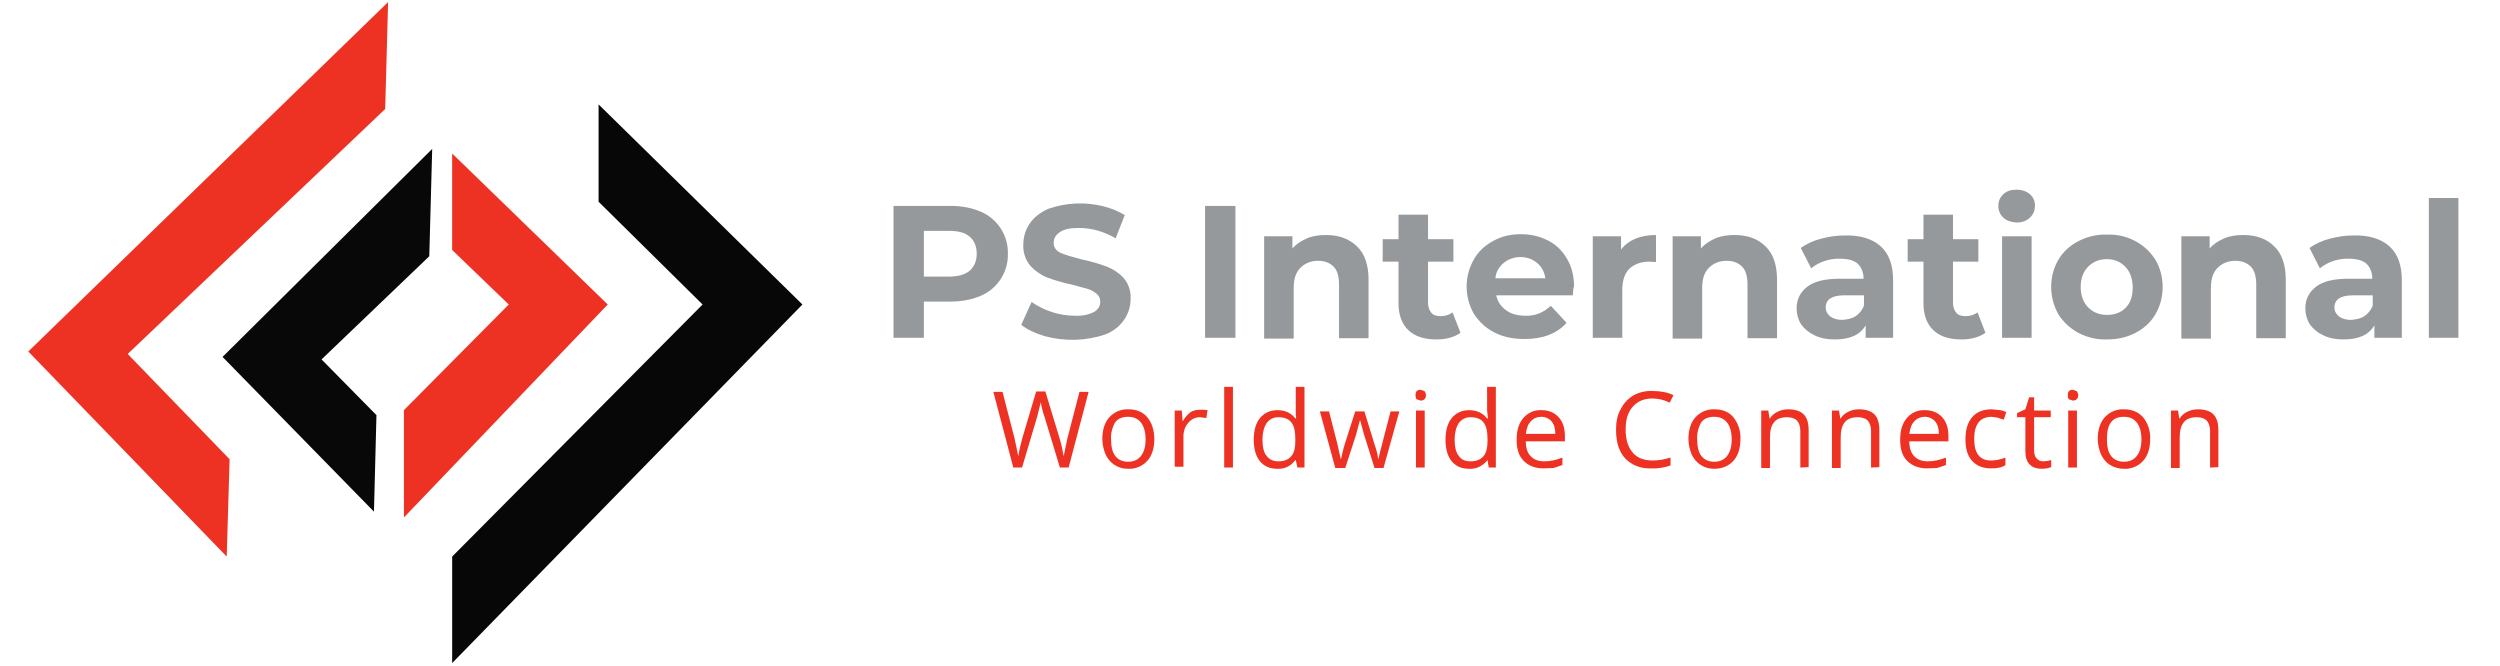 <?xml version="1.0" encoding="utf-8"?>
<!-- Generator: Adobe Illustrator 23.0.0, SVG Export Plug-In . SVG Version: 6.00 Build 0)  -->
<svg version="1.1" id="Capa_1" xmlns="http://www.w3.org/2000/svg" xmlns:xlink="http://www.w3.org/1999/xlink" x="0px" y="0px"
	 viewBox="0 0 601 160" style="enable-background:new 0 0 601 160;" xml:space="preserve">
<style type="text/css">
	.st0{enable-background:new    ;}
	.st1{fill:#96999B;}
	.st2{fill:#ED3224;}
	.st3{fill:#070707;}
	.st4{fill:#080808;}
</style>
<g id="logo__item--business">
	<g class="st0">
		<path class="st1" d="M235.8,50.9c4,1.7,6.6,5.7,6.5,10.1c0.1,4.4-2.5,8.4-6.5,10.1c-2.1,0.9-4.5,1.4-7.3,1.4h-6.4v8.7h-7.3V49.5
			h13.7C231.3,49.5,233.8,50,235.8,50.9z M233.1,65.1c1.1-1,1.7-2.3,1.7-4.1s-0.6-3.2-1.7-4.1c-1.1-1-2.8-1.4-5-1.4h-6v11h6
			C230.3,66.5,232,66,233.1,65.1z"/>
	</g>
	<g class="st0">
		<path class="st1" d="M251.1,80.8c-2.3-0.7-4.2-1.6-5.6-2.7l2.5-5.5c3,2.1,6.7,3.3,10.4,3.3c1.6,0.1,3.2-0.2,4.6-0.9
			c1-0.6,1.5-1.4,1.5-2.5c0-0.8-0.3-1.4-0.9-1.9s-1.3-0.9-2.3-1.2l-3.7-1c-2-0.4-4-1-5.9-1.7c-1.5-0.6-2.9-1.6-4-2.8
			c-1.2-1.4-1.8-3.3-1.7-5.1c0-1.8,0.5-3.5,1.5-5s2.5-2.7,4.5-3.6c4.3-1.5,8.9-1.7,13.3-0.6c1.9,0.5,3.6,1.2,5.1,2.1l-2.2,5.6
			c-2.7-1.6-5.7-2.5-8.8-2.5c-2.1,0-3.6,0.3-4.6,1s-1.5,1.5-1.5,2.6c0,1.1,0.6,1.9,1.7,2.4s2.9,1,5.2,1.6c2,0.4,4,1,5.9,1.7
			c1.5,0.6,2.9,1.5,4,2.7c1.2,1.4,1.8,3.2,1.7,5c0,1.8-0.5,3.5-1.5,5c-1.1,1.6-2.7,2.9-4.6,3.6C261,82,255.9,82.1,251.1,80.8z"/>
	</g>
	<g class="st0">
		<path class="st1" d="M289.7,49.5h7.3v31.7h-7.3C289.7,81.2,289.7,49.5,289.7,49.5z"/>
	</g>
	<g class="st0">
		<path class="st1" d="M326.2,59.2c1.9,1.8,2.8,4.5,2.8,8.1v14h-7.1V68.4c0-1.9-0.4-3.4-1.3-4.3c-0.9-0.9-2.1-1.4-3.7-1.4
			c-1.8,0-3.2,0.6-4.3,1.7c-1.1,1.1-1.6,2.7-1.6,4.9v12.1h-7.1V56.8h6.8v2.9c0.9-1,2.1-1.8,3.5-2.4s2.9-0.8,4.6-0.8
			C321.9,56.5,324.3,57.4,326.2,59.2L326.2,59.2z"/>
	</g>
	<g class="st0">
		<path class="st1" d="M351.1,80c-0.7,0.5-1.5,0.9-2.6,1.2c-1,0.3-2.1,0.4-3.2,0.4c-2.9,0-5.1-0.7-6.7-2.2s-2.4-3.7-2.4-6.5v-10
			h-3.8v-5.4h3.8v-5.9h7.1v5.9h6.1v5.4h-6.1v9.9c0,1,0.3,1.8,0.8,2.4c0.5,0.6,1.3,0.8,2.2,0.8c1.1,0,2.1-0.3,2.9-0.9L351.1,80z"/>
	</g>
	<g class="st0">
		<path class="st1" d="M378.1,71h-18.4c0.3,1.5,1.2,2.8,2.4,3.6c1.2,0.9,2.8,1.3,4.6,1.3c2.3,0.1,4.5-0.8,6.1-2.4l3.8,4.1
			c-2.3,2.6-5.7,3.9-10.1,3.9c-2.8,0-5.2-0.5-7.3-1.6c-2-1-3.7-2.6-4.9-4.5c-2.3-4-2.3-9,0-13c1.1-2,2.7-3.4,4.7-4.5
			s4.2-1.6,6.6-1.6c2.4,0,4.5,0.5,6.5,1.5s3.5,2.5,4.6,4.4c1.2,2,1.7,4.4,1.7,6.7C378.2,69.2,378.2,69.9,378.1,71L378.1,71z
			 M361.5,63.2c-1.1,0.9-1.9,2.2-2,3.7h12c-0.2-1.5-0.9-2.8-2-3.7c-1.1-0.9-2.4-1.4-4-1.4C364,61.8,362.6,62.3,361.5,63.2z"/>
	</g>
	<g class="st0">
		<path class="st1" d="M393.1,57.4c1.4-0.6,3.1-0.9,5-0.9V63l-1.6-0.1c-2,0-3.6,0.6-4.8,1.7c-1.1,1.1-1.7,2.8-1.7,5.1v11.5h-7.1
			V56.8h6.8V60C390.5,58.9,391.7,58,393.1,57.4L393.1,57.4z"/>
	</g>
	<g class="st0">
		<path class="st1" d="M424.4,59.2c1.9,1.8,2.8,4.5,2.8,8.1v14h-7.1V68.4c0-1.9-0.4-3.4-1.3-4.3c-0.9-0.9-2.1-1.4-3.7-1.4
			c-1.8,0-3.2,0.6-4.3,1.7c-1.1,1.1-1.6,2.7-1.6,4.9v12.1h-7.1V56.8h6.8v2.9c0.9-1,2.1-1.8,3.5-2.4c1.4-0.6,2.9-0.8,4.6-0.8
			C420.1,56.5,422.6,57.4,424.4,59.2L424.4,59.2z"/>
	</g>
	<g class="st0">
		<path class="st1" d="M452.1,59.2c2,1.8,3,4.5,3,8.1v13.9h-6.6v-3c-1.3,2.3-3.8,3.4-7.4,3.4c-1.9,0-3.5-0.3-4.9-1
			c-1.3-0.6-2.4-1.5-3.2-2.6c-0.7-1.1-1.1-2.5-1.1-3.8c0-2.3,0.9-4,2.6-5.3c1.7-1.3,4.3-1.9,7.9-1.9h5.6c0-1.5-0.5-2.7-1.4-3.6
			c-0.9-0.8-2.3-1.2-4.2-1.2c-2.5-0.1-5,0.7-7,2.3l-2.5-4.9c1.3-0.9,2.9-1.7,4.8-2.2c1.9-0.5,3.8-0.8,5.7-0.8
			C447.2,56.5,450.1,57.4,452.1,59.2z M446.1,76c0.9-0.6,1.6-1.5,2-2.5V71h-4.8c-2.9,0-4.4,1-4.4,2.9c0,0.9,0.4,1.6,1.1,2.2
			c0.9,0.6,1.9,0.8,2.9,0.8C444.1,76.8,445.2,76.6,446.1,76L446.1,76z"/>
	</g>
	<g class="st0">
		<path class="st1" d="M477.3,80c-0.7,0.5-1.5,0.9-2.6,1.2c-1,0.3-2.1,0.4-3.2,0.4c-2.9,0-5.1-0.7-6.7-2.2c-1.6-1.5-2.4-3.7-2.4-6.5
			v-10h-3.8v-5.4h3.8v-5.9h7.1v5.9h6.1v5.4h-6.1v9.9c0,1,0.3,1.8,0.8,2.4c0.5,0.6,1.3,0.8,2.2,0.8c1.1,0,2.1-0.3,2.9-0.9L477.3,80
			L477.3,80z"/>
	</g>
	<g class="st0">
		<path class="st1" d="M481.6,52.3c-0.8-0.7-1.2-1.7-1.2-2.8c0-1.1,0.4-2.1,1.2-2.8c0.8-0.8,1.9-1.1,3.2-1.1s2.4,0.4,3.2,1.1
			c0.8,0.7,1.2,1.6,1.2,2.7c0,1.2-0.4,2.2-1.2,2.9c-0.8,0.8-1.9,1.2-3.2,1.2C483.5,53.4,482.4,53.1,481.6,52.3z M481.3,56.8h7.1
			v24.4h-7.1V56.8z"/>
	</g>
	<g class="st0">
		<path class="st1" d="M499.6,80c-2-1.1-3.6-2.6-4.8-4.5c-1.1-2-1.7-4.2-1.7-6.5c0-2.4,0.6-4.6,1.7-6.5c1.1-1.9,2.7-3.4,4.8-4.5
			c2.1-1.1,4.5-1.7,6.9-1.6c4.7-0.2,9.2,2.1,11.7,6.1c1.1,1.9,1.7,4.1,1.7,6.5s-0.6,4.6-1.7,6.5c-1.1,1.9-2.7,3.4-4.8,4.5
			s-4.3,1.6-6.9,1.6C504.1,81.7,501.7,81.1,499.6,80L499.6,80z M511,74c1.2-1.2,1.7-2.9,1.7-4.9s-0.6-3.7-1.7-4.9
			c-1.1-1.2-2.7-1.9-4.5-1.9s-3.3,0.6-4.5,1.8c-1.2,1.2-1.8,2.9-1.8,4.9s0.6,3.7,1.8,4.9c1.2,1.2,2.7,1.8,4.5,1.8S509.8,75.2,511,74
			z"/>
	</g>
	<g class="st0">
		<path class="st1" d="M546.7,59.2c1.9,1.8,2.8,4.5,2.8,8.1v14h-7.1V68.4c0-1.9-0.4-3.4-1.3-4.3c-0.9-0.9-2.1-1.4-3.7-1.4
			c-1.8,0-3.2,0.6-4.3,1.7c-1.1,1.1-1.6,2.7-1.6,4.9v12.1h-7.1V56.8h6.8v2.9c0.9-1,2.1-1.8,3.5-2.4c1.4-0.6,2.9-0.8,4.6-0.8
			C542.4,56.5,544.9,57.4,546.7,59.2L546.7,59.2z"/>
	</g>
	<g class="st0">
		<path class="st1" d="M574.4,59.2c2,1.8,3,4.5,3,8.1v13.9h-6.6v-3c-1.3,2.3-3.8,3.4-7.4,3.4c-1.9,0-3.5-0.3-4.9-1
			c-1.3-0.6-2.4-1.5-3.2-2.6c-0.7-1.1-1.1-2.5-1.1-3.8c0-2.3,0.9-4,2.6-5.3c1.7-1.3,4.3-1.9,7.9-1.9h5.6c0-1.5-0.5-2.7-1.4-3.6
			c-0.9-0.8-2.3-1.2-4.2-1.2c-2.5-0.1-5,0.7-7,2.3l-2.5-4.9c1.3-0.9,2.9-1.7,4.8-2.2c1.9-0.5,3.8-0.8,5.7-0.8
			C569.5,56.5,572.4,57.4,574.4,59.2z M568.4,76c0.9-0.6,1.6-1.5,2-2.5V71h-4.8c-2.9,0-4.4,1-4.4,2.9c0,0.9,0.4,1.6,1.1,2.2
			c0.9,0.6,1.9,0.8,2.9,0.8C566.4,76.8,567.5,76.6,568.4,76L568.4,76z"/>
	</g>
	<g class="st0">
		<path class="st1" d="M583.9,47.6h7.1v33.6h-7.1C583.9,81.2,583.9,47.6,583.9,47.6z"/>
	</g>
</g>
<g id="logo__item--tagline_1">
	<g class="st0">
		<path class="st2" d="M256.9,112.4h-2.1l-3.7-12.2c-0.4-1.1-0.7-2.3-0.9-3.5l-0.9,3.6l-3.6,12.1h-2.1l-4.8-18.2h2.2l2.9,11.2
			l0.9,4.3c0.2-1.5,0.6-3,1-4.5l3.3-11.1h2.2l3.4,11.2c0.4,1.3,0.7,2.7,1,4.4l0.9-4.3l2.9-11.2h2.2
			C261.7,94.2,256.9,112.4,256.9,112.4z"/>
	</g>
	<g class="st0">
		<path class="st2" d="M277.5,105.6c0,2.2-0.6,4-1.7,5.2c-1.2,1.3-2.9,2-4.6,1.9c-1.2,0-2.3-0.3-3.2-0.9c-1-0.6-1.7-1.5-2.2-2.5
			c-0.5-1.2-0.8-2.5-0.8-3.8c0-2.2,0.6-4,1.7-5.2c1.2-1.3,2.9-2,4.6-1.9c1.9,0,3.4,0.6,4.5,1.9C276.9,101.6,277.5,103.4,277.5,105.6
			z M267.1,105.6c0,1.7,0.3,3.1,1,4c0.7,0.9,1.7,1.4,3.1,1.4c1.4,0,2.4-0.5,3.1-1.4c0.7-0.9,1.1-2.2,1.1-4c0-1.7-0.4-3.1-1.1-4
			c-0.7-0.9-1.7-1.4-3.1-1.4c-1.4,0-2.4,0.4-3.1,1.3C267.4,102.7,267,104.2,267.1,105.6z"/>
	</g>
	<g class="st0">
		<path class="st2" d="M288.7,98.5c0.5,0,1.1,0,1.6,0.1l-0.3,1.9l-1.5-0.2c-1.1,0-2,0.4-2.8,1.3c-0.8,0.9-1.2,2-1.2,3.3v7.3h-2.1
			V98.7h1.7l0.2,2.5h0.1c0.5-0.9,1.1-1.6,1.8-2.1C286.9,98.6,287.9,98.5,288.7,98.5z"/>
	</g>
	<g class="st0">
		<path class="st2" d="M296.4,112.4h-2.1V93h2.1C296.4,93,296.4,112.4,296.4,112.4z"/>
	</g>
	<g class="st0">
		<path class="st2" d="M311.5,110.6h-0.1c-1,1.4-2.6,2.2-4.3,2.1c-1.8,0-3.2-0.6-4.2-1.8c-1-1.2-1.5-3-1.5-5.2s0.5-4,1.5-5.2
			c1-1.2,2.4-1.9,4.2-1.9c1.9,0,3.3,0.7,4.3,2h0.2l-0.1-1V93h2.1v19.4h-1.7C311.9,112.4,311.5,110.6,311.5,110.6z M307.3,110.9
			c1.4,0,2.4-0.4,3.1-1.2c0.7-0.8,1-2,1-3.7v-0.4c0-1.9-0.3-3.3-1-4.1c-0.6-0.8-1.7-1.2-3.1-1.2c-1.2,0-2.1,0.5-2.8,1.4
			c-0.6,0.9-1,2.3-1,4c0,1.7,0.3,3.1,1,3.9C305.2,110.5,306.1,110.9,307.3,110.9z"/>
	</g>
	<g class="st0">
		<path class="st2" d="M330.4,112.4l-2.5-8l-0.9-3.3h-0.1l-0.9,3.4l-2.6,8H321l-3.7-13.6h2.2l2,7.8l0.8,3.6h0.1l0.4-1.8l0.5-1.8
			l2.5-7.8h2.2l2.4,7.8c0.5,1.4,0.8,2.6,0.9,3.6h0.1l0.3-1.4l2.6-10h2.1l-3.8,13.6h-2.2L330.4,112.4z"/>
	</g>
	<g class="st0">
		<path class="st2" d="M340.3,95c0-0.5,0.1-0.8,0.3-1c0.2-0.2,0.5-0.3,0.9-0.3l0.9,0.3c0.2,0.2,0.4,0.6,0.4,1c0,0.4-0.1,0.8-0.4,1
			c-0.2,0.2-0.5,0.3-0.9,0.3l-0.9-0.3C340.4,95.9,340.3,95.5,340.3,95z M342.5,112.4h-2.1V98.7h2.1V112.4z"/>
	</g>
	<g class="st0">
		<path class="st2" d="M357.6,110.6L357.6,110.6c-1.1,1.4-2.7,2.2-4.4,2.1c-1.8,0-3.2-0.6-4.2-1.8c-1-1.2-1.5-3-1.5-5.2
			s0.5-4,1.5-5.2c1-1.2,2.4-1.9,4.2-1.9s3.3,0.7,4.3,2h0.2l-0.1-1l-0.1-1V93h2.1v19.4h-1.7L357.6,110.6L357.6,110.6z M353.5,110.9
			c1.4,0,2.4-0.4,3.1-1.2c0.7-0.8,1-2,1-3.7v-0.4c0-1.9-0.3-3.3-1-4.1c-0.6-0.8-1.7-1.2-3.1-1.2c-1.2,0-2.1,0.5-2.8,1.4
			c-0.6,0.9-1,2.3-1,4c0,1.7,0.3,3.1,1,3.9C351.3,110.5,352.2,110.9,353.5,110.9z"/>
	</g>
	<g class="st0">
		<path class="st2" d="M371.1,112.6c-2,0-3.6-0.6-4.8-1.8s-1.7-2.9-1.7-5.1c0-2.2,0.5-3.9,1.6-5.2c1.1-1.3,2.7-2,4.4-1.9
			c1.7,0,3.1,0.6,4.1,1.7c1,1.1,1.5,2.6,1.5,4.5v1.3h-9.4c0,1.6,0.4,2.8,1.2,3.6s1.8,1.2,3.2,1.2c1.5,0,2.9-0.3,4.4-0.9v1.8
			l-2.1,0.7C373.5,112.5,371.1,112.6,371.1,112.6z M370.6,100.2c-1.1,0-2,0.4-2.6,1.1c-0.7,0.7-1,1.7-1.2,3h7.1c0-1.3-0.3-2.3-0.9-3
			C372.4,100.6,371.5,100.2,370.6,100.2L370.6,100.2z"/>
	</g>
	<g class="st0">
		<path class="st2" d="M397.2,95.8c-2,0-3.6,0.7-4.7,2c-1.2,1.3-1.7,3.2-1.7,5.5c0,2.4,0.6,4.2,1.7,5.5c1.1,1.3,2.7,1.9,4.8,1.9
			c1.3,0,2.7-0.2,4.3-0.7v1.9c-1.5,0.5-3.1,0.8-4.7,0.7c-2.3,0.1-4.6-0.7-6.2-2.4c-1.5-1.6-2.2-3.9-2.2-6.9c0-1.9,0.3-3.5,1.1-4.9
			c0.7-1.4,1.7-2.5,3-3.3c1.4-0.8,3.1-1.2,4.7-1.1c1.9,0,3.6,0.3,5,1l-0.9,1.8C400,96.1,398.6,95.8,397.2,95.8L397.2,95.8z"/>
	</g>
	<g class="st0">
		<path class="st2" d="M418.4,105.6c0,2.2-0.6,4-1.7,5.2c-1.1,1.2-2.7,1.9-4.6,1.9c-1.2,0-2.3-0.3-3.2-0.9c-1-0.6-1.7-1.5-2.2-2.5
			c-0.5-1.2-0.8-2.5-0.8-3.8c0-2.2,0.6-4,1.7-5.2c1.2-1.3,2.9-2,4.6-1.9c1.9,0,3.4,0.6,4.5,1.9C417.9,101.8,418.5,103.7,418.4,105.6
			z M408,105.6c0,1.7,0.3,3.1,1,4c0.7,0.9,1.7,1.4,3.1,1.4s2.4-0.5,3.1-1.4c0.7-0.9,1.1-2.2,1.1-4c0-1.7-0.4-3.1-1.1-4
			c-0.7-0.9-1.7-1.4-3.1-1.4s-2.4,0.4-3.1,1.3C408.3,102.7,407.9,104.2,408,105.6z"/>
	</g>
	<g class="st0">
		<path class="st2" d="M432.8,112.4v-8.8c0-1.1-0.3-1.9-0.8-2.5c-0.5-0.5-1.3-0.8-2.4-0.8c-1.4,0-2.5,0.4-3.1,1.2
			c-0.7,0.8-1,2-1,3.8v7.2h-2.1V98.7h1.7l0.3,1.9h0.1c0.4-0.7,1-1.2,1.8-1.6c0.8-0.4,1.6-0.6,2.6-0.6c1.6,0,2.9,0.4,3.7,1.2
			c0.8,0.8,1.2,2.1,1.2,3.8v8.9L432.8,112.4L432.8,112.4z"/>
	</g>
	<g class="st0">
		<path class="st2" d="M449.8,112.4v-8.8c0-1.1-0.3-1.9-0.8-2.5c-0.5-0.5-1.3-0.8-2.4-0.8c-1.4,0-2.5,0.4-3.1,1.2
			c-0.7,0.8-1,2-1,3.8v7.2h-2.1V98.7h1.7l0.3,1.9h0.1c0.4-0.7,1-1.2,1.8-1.6c0.8-0.4,1.6-0.6,2.6-0.6c1.6,0,2.9,0.4,3.7,1.2
			c0.8,0.8,1.2,2.1,1.2,3.8v8.9L449.8,112.4L449.8,112.4z"/>
	</g>
	<g class="st0">
		<path class="st2" d="M463.3,112.6c-2,0-3.6-0.6-4.8-1.8s-1.7-2.9-1.7-5.1c0-2.2,0.5-3.9,1.6-5.2c1.1-1.3,2.7-2,4.4-1.9
			c1.7,0,3.1,0.6,4.1,1.7c1,1.1,1.5,2.6,1.5,4.5v1.3H459c0,1.6,0.4,2.8,1.2,3.6c0.8,0.8,1.8,1.2,3.2,1.2c1.5,0,2.9-0.3,4.4-0.9v1.8
			l-2.1,0.7L463.3,112.6L463.3,112.6z M462.8,100.2c-1.1,0-2,0.4-2.6,1.1c-0.7,0.7-1,1.7-1.2,3h7.1c0-1.3-0.3-2.3-0.9-3
			C464.6,100.6,463.7,100.2,462.8,100.2z"/>
	</g>
	<g class="st0">
		<path class="st2" d="M478.7,112.6c-2,0-3.5-0.6-4.6-1.8c-1.1-1.2-1.6-2.9-1.6-5.2c0-2.3,0.5-4,1.6-5.3c1.1-1.3,2.7-1.9,4.7-1.9
			l2,0.2c0.7,0.1,1.2,0.3,1.5,0.5l-0.6,1.8l-1.5-0.5l-1.4-0.2c-2.8,0-4.2,1.8-4.2,5.3c0,1.7,0.3,3,1,3.9s1.7,1.3,3,1.3
			c1.1,0,2.3-0.2,3.5-0.7v1.8C481.3,112.4,480.1,112.6,478.7,112.6z"/>
	</g>
	<g class="st0">
		<path class="st2" d="M491.2,110.9l1.1-0.1l0.8-0.2v1.7l-1,0.3l-1.2,0.1c-2.6,0-4-1.4-4-4.2v-8.2h-2v-1l2-0.9l0.9-2.9h1.2v3.2h4
			v1.6h-4v8c0,0.8,0.2,1.5,0.6,1.9C490,110.7,490.6,110.9,491.2,110.9z"/>
	</g>
	<g class="st0">
		<path class="st2" d="M497.1,95c0-0.5,0.1-0.8,0.3-1c0.2-0.2,0.5-0.3,0.9-0.3l0.9,0.3c0.2,0.2,0.4,0.6,0.4,1c0,0.4-0.1,0.8-0.4,1
			c-0.2,0.2-0.5,0.3-0.9,0.3l-0.9-0.3C497.2,95.9,497.1,95.5,497.1,95z M499.3,112.4h-2.1V98.7h2.1V112.4z"/>
	</g>
	<g class="st0">
		<path class="st2" d="M516.9,105.6c0,2.2-0.6,4-1.7,5.2c-1.2,1.3-2.9,2-4.6,1.9c-1.2,0-2.3-0.3-3.3-0.9c-1-0.6-1.7-1.5-2.2-2.5
			c-0.5-1.2-0.8-2.5-0.8-3.8c0-2.2,0.6-4,1.7-5.2c1.2-1.3,2.9-2,4.6-1.9c1.9,0,3.4,0.6,4.6,1.9C516.4,101.8,517,103.7,516.9,105.6
			L516.9,105.6z M506.5,105.6c0,1.7,0.3,3.1,1,4c0.7,0.9,1.7,1.4,3.1,1.4c1.4,0,2.4-0.5,3.1-1.4c0.7-0.9,1.1-2.2,1.1-4
			c0-1.7-0.4-3.1-1.1-4c-0.7-0.9-1.7-1.4-3.1-1.4c-1.4,0-2.4,0.4-3.1,1.3C506.8,102.4,506.5,103.8,506.5,105.6z"/>
	</g>
	<g class="st0">
		<path class="st2" d="M531.3,112.4v-8.8c0-1.1-0.3-1.9-0.8-2.5c-0.5-0.5-1.3-0.8-2.4-0.8c-1.4,0-2.5,0.4-3.1,1.2
			c-0.7,0.8-1,2-1,3.8v7.2h-2.1V98.7h1.7l0.3,1.9h0.1c0.4-0.7,1-1.2,1.8-1.6c0.8-0.4,1.6-0.6,2.6-0.6c1.6,0,2.9,0.4,3.7,1.2
			c0.8,0.8,1.2,2.1,1.2,3.8v8.9L531.3,112.4L531.3,112.4z"/>
	</g>
</g>
<g id="logo__item--shape_1">
	<path class="st2" d="M108.7,36.9v23.2l13.6,13.1L97.1,98.6v25.8l49-51.2L108.7,36.9z"/>
	<path class="st3" d="M143.9,25.1v23.4l25,24.7l-60.2,60.6v25.6l84.2-86.2L143.9,25.1z"/>
</g>
<g id="logo__item--shape_2">
	<path class="st4" d="M89.9,123l0.6-23.2L77.3,86.4l25.9-24.8l0.7-25.8L53.5,85.8L89.9,123z"/>
	<path class="st2" d="M54.5,133.8l0.7-23.4L30.7,85.1l61.9-58.9l0.7-25.7L6.8,84.5L54.5,133.8z"/>
</g>
</svg>
